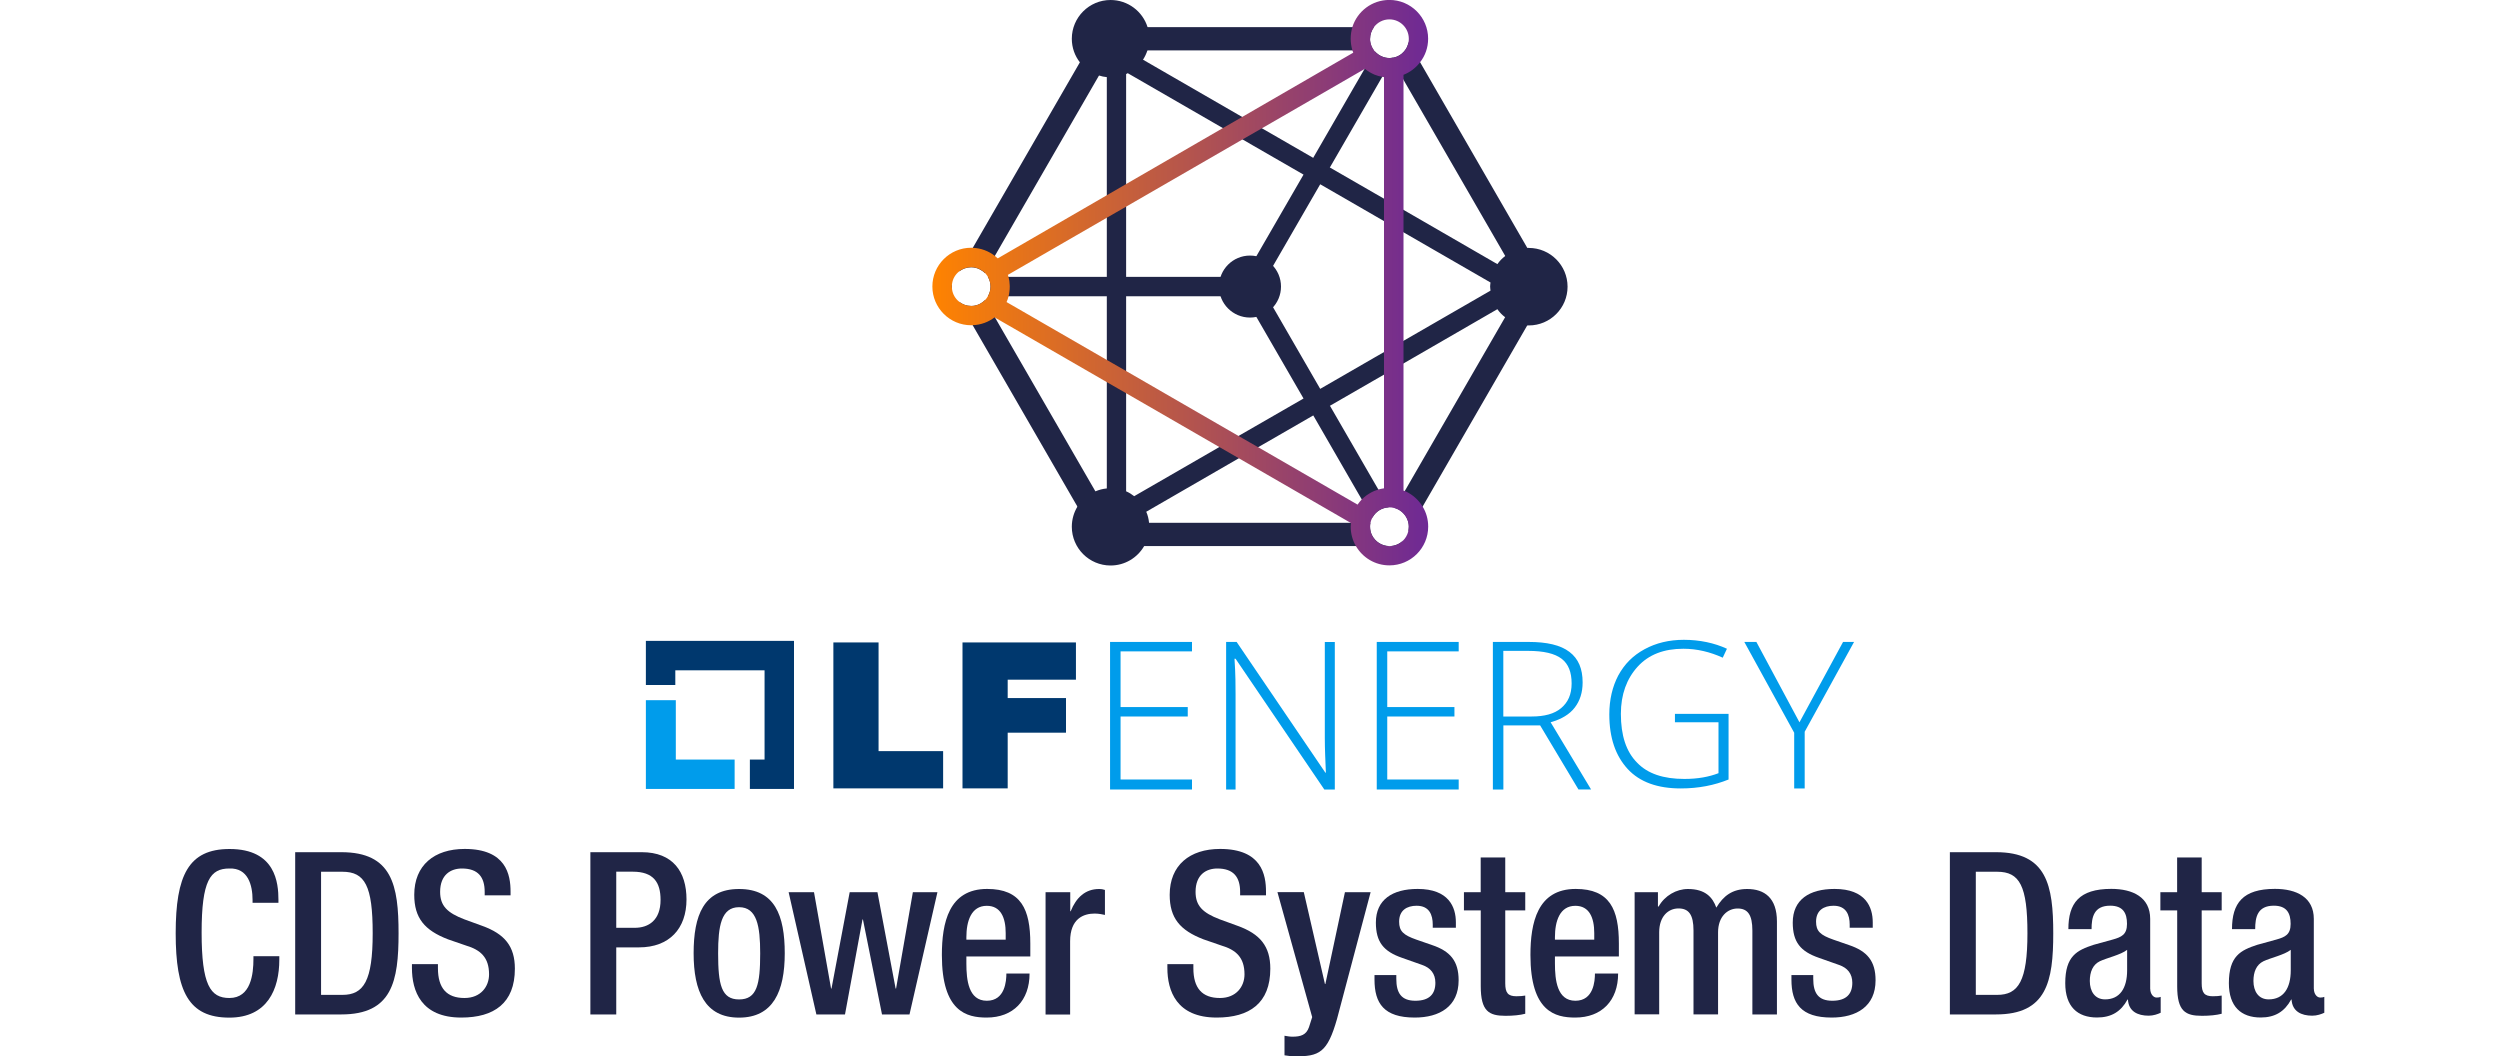 <?xml version="1.0" encoding="UTF-8"?>
<svg id="Layer_1" data-name="Layer 1" xmlns="http://www.w3.org/2000/svg" xmlns:xlink="http://www.w3.org/1999/xlink" viewBox="0 0 400 169">
  <defs>
    <style>
      .cls-1 {
        fill: #009ceb;
      }

      .cls-2 {
        fill: #00386e;
      }

      .cls-3 {
        fill: url(#New_Gradient_Swatch_4);
      }

      .cls-4 {
        fill: #202546;
      }
    </style>
    <linearGradient id="New_Gradient_Swatch_4" data-name="New Gradient Swatch 4" x1="228.5" y1="45.23" x2="149.19" y2="45.23" gradientUnits="userSpaceOnUse">
      <stop offset="0" stop-color="#6e2995"/>
      <stop offset="1" stop-color="#ff8300"/>
    </linearGradient>
  </defs>
  <g>
    <path class="cls-4" d="M203.69,42.56l-1.91,3.3,1.91,3.3,7.55,13.07,1.55,2.69,7.13,12.34.62,1.07.81,1.4.84,1.45c-1.14.05-2.12.71-2.61,1.66l-.87-1.49-.82-1.43-.52-.89-7.25-12.57-1.55-2.69-7.55-13.06-1.91-3.31h-41.05c.27-.45.42-.98.42-1.55s-.15-1.1-.42-1.55h41.05l1.91-3.31,7.55-13.06,1.55-2.69,6.63-11.49,1.56-2.69.05-.1,1.49-2.58.11-.19s.04.05.06.07c.57.62,1.39,1.02,2.29,1.02.07,0,.15,0,.22-.01.14,0,.27-.02.4-.05l-.21.37-1.25,2.17-.3.51-1.25,2.17-7.13,12.34-1.55,2.69-7.55,13.07Z"/>
    <path class="cls-4" d="M222.31,87.37h1.66l.51-.88c-.56.55-1.33.88-2.17.88ZM219.21,6.2c0-.69.24-1.35.62-1.86h-43.8l-3.25,5.63-17.15,29.71-2.17,3.76c.52-.42,1.19-.67,1.92-.67.47,0,.92.11,1.31.3.33.16.64.37.9.63l1-1.74.57-.99,16.68-28.89,2.32-4.02h41.65c-.26-.35-.46-.76-.55-1.21-.05-.21-.07-.42-.07-.64ZM152.32,45.41l-.26.45.26.45c-.02-.15-.04-.3-.04-.45s.01-.3.04-.45ZM219.53,85.65c-.21-.41-.32-.88-.32-1.38,0-.2.01-.38.05-.57.01-.02.01-.04.01-.05h-41.1l-2.91-5.04-16.05-27.79-.04-.07-1.5-2.59-.07-.14s-.05.04-.06.05c-.43.42-.98.72-1.59.83-.19.04-.37.05-.57.05-.73,0-1.4-.25-1.92-.67l2.17,3.76,16.76,29.02,3.64,6.31h46.28c-1.21,0-2.27-.71-2.78-1.72ZM244.37,39.67l-17.15-29.71-1.86-3.22c-.1.61-.38,1.15-.79,1.57-.41.45-.95.76-1.55.89-.02.01-.05.01-.09.02-.12.02-.26.05-.4.05l.19.32.3.51,1.15,2.01.4.68,16.27,28.17,2.81,4.88-2.81,4.88-16.07,27.83-.2.35-1.38,2.38c.53.16,1.02.47,1.38.87.52.56.84,1.3.84,2.11,0,.27-.04.55-.1.79l2.31-4,16.76-29.02,3.57-6.18-3.57-6.18Z"/>
    <path class="cls-4" d="M244.61,39.66c-.09,0-.17,0-.25.01-1.34.05-2.55.52-3.53,1.3-.48.35-.9.79-1.25,1.29l-15.02-8.68-1.55-.89-1.55-.89-1.55-.89-7.13-4.11-2.68-1.55-6.64-3.83-1.55-.89-1.55-.89-1.6-.92-15.88-9.17c.3-.46.53-.95.71-1.49.19-.58.29-1.2.29-1.86s-.1-1.26-.27-1.86c-.79-2.52-3.15-4.34-5.92-4.34-3.42,0-6.2,2.78-6.2,6.2,0,1.43.48,2.73,1.29,3.77.77.99,1.83,1.74,3.07,2.11.4.14.82.22,1.24.26v65.81c-.64.06-1.26.22-1.83.47-1.19.5-2.19,1.36-2.88,2.45-.56.93-.89,2.03-.89,3.21,0,3.42,2.78,6.2,6.2,6.2,2.29,0,4.29-1.24,5.37-3.1.53-.9.83-1.97.83-3.1,0-.21-.01-.42-.04-.62-.06-.63-.21-1.23-.45-1.78l14.78-8.54,1.55-.89,1.55-.89,1.56-.89,7.26-4.19,2.68-1.55,7.13-4.11,1.55-.89,1.55-.89,1.55-.89,15.02-8.68c.35.5.77.94,1.25,1.29.98.78,2.19,1.25,3.53,1.3.07.01.16.01.25.01,3.42,0,6.2-2.78,6.2-6.2s-2.78-6.2-6.2-6.2ZM238.48,46.5l-13.92,8.03-1.55.89-1.55.9-1.55.89-8.68,5.01-2.68,1.55-8.82,5.08-1.56.9-1.54.89-1.54.89-13.62,7.86c-.4-.31-.82-.58-1.29-.78V11.85c.1-.04.17-.09.26-.14l15.23,8.79,1.59.92,1.55.89,1.55.9,8.19,4.72,2.68,1.55,8.68,5.01,1.55.9,1.55.89,1.55.89,13.92,8.03c-.02.21-.06.42-.06.64s.04.43.06.64Z"/>
    <circle class="cls-4" cx="200" cy="45.85" r="4.96"/>
    <path class="cls-3" d="M224.76,78.57c-.06-.02-.12-.05-.2-.07V11.97c1.07-.42,1.98-1.12,2.65-2.01.82-1.04,1.29-2.35,1.29-3.77,0-3.42-2.78-6.2-6.2-6.2-2.78,0-5.13,1.82-5.92,4.34-.17.59-.27,1.21-.27,1.86s.1,1.26.27,1.86c.04.12.09.26.14.38l-17.75,10.27-3.09,1.78-15.49,8.96-3.1,1.8-17.45,10.1c-.15-.14-.31-.27-.47-.4-.98-.77-2.21-1.24-3.54-1.29-.09-.01-.16-.01-.25-.01-3.42,0-6.2,2.78-6.2,6.2s2.78,6.2,6.2,6.2c.09,0,.16,0,.25-.01,1.33-.05,2.54-.51,3.51-1.26l.07.05,17.88,10.32,3.1,1.78,14.91,8.61,3.09,1.78,17.54,10.13.35.2.07.04c-.02.19-.04.38-.04.58,0,1.13.3,2.19.83,3.1,1.08,1.86,3.07,3.1,5.37,3.1,3.42,0,6.2-2.78,6.2-6.2,0-1.18-.32-2.28-.89-3.21-.67-1.1-1.66-1.97-2.85-2.49ZM219.83,4.34c.57-.76,1.46-1.24,2.48-1.24,1.71,0,3.1,1.39,3.1,3.1,0,.19-.01.37-.05.55-.1.61-.38,1.15-.79,1.57-.41.45-.95.76-1.55.89-.02.01-.05.01-.09.02-.12.02-.26.05-.4.05-.07.01-.15.01-.22.01-.9,0-1.72-.4-2.29-1.02-.02-.02-.05-.05-.06-.07-.05-.05-.09-.1-.12-.15-.26-.35-.46-.76-.55-1.21-.05-.21-.07-.42-.07-.64,0-.69.24-1.35.62-1.86ZM155.39,48.95c-.73,0-1.4-.25-1.92-.67-.61-.48-1.03-1.18-1.14-1.98-.02-.15-.04-.3-.04-.45s.01-.3.04-.45c.11-.81.53-1.5,1.14-1.98.52-.42,1.19-.67,1.92-.67.47,0,.92.11,1.31.3.33.16.64.37.9.63.12.14.25.27.35.43.05.06.09.12.11.19.27.45.42.98.42,1.55s-.15,1.1-.42,1.55c-.12.24-.29.43-.46.62-.02.01-.05.04-.06.05-.43.42-.98.72-1.59.83-.19.04-.37.05-.57.05ZM217.88,79.92c-.25.25-.47.52-.67.82l-15.93-9.2-3.11-1.78-17.98-10.39-3.1-1.78-16.04-9.26c.14-.3.24-.61.32-.93.05-.2.1-.41.12-.62.05-.3.07-.61.07-.93,0-.09,0-.16-.01-.25-.01-.45-.07-.88-.19-1.3-.02-.11-.06-.21-.1-.32l15.81-9.13,3.1-1.78,18.63-10.76,3.1-1.78,16.38-9.46.1-.06c.46.38.97.68,1.51.92.4.16.82.29,1.25.36.1.02.2.04.3.05v65.79c-.32.05-.63.11-.93.2-.21.07-.41.15-.62.22-.59.26-1.15.59-1.64,1.02-.14.11-.26.24-.4.36ZM225.31,85.07c-.15.55-.43,1.04-.83,1.43-.56.55-1.33.88-2.17.88-1.21,0-2.27-.71-2.78-1.72-.21-.41-.32-.88-.32-1.38,0-.2.01-.38.05-.57.01-.02.01-.04.01-.05.06-.3.16-.57.3-.82.5-.95,1.47-1.61,2.61-1.66h.12c.25,0,.48.02.71.09.06.01.11.02.17.04.53.16,1.02.47,1.38.87.52.56.84,1.3.84,2.11,0,.27-.04.55-.1.79Z"/>
  </g>
  <g>
    <polygon class="cls-1" points="108.13 121.53 108.13 112.03 103.34 112.03 103.34 126.23 117.54 126.23 117.54 121.53 108.13 121.53"/>
    <polygon class="cls-2" points="127.04 102.54 103.34 102.54 103.34 109.6 108.05 109.6 108.05 107.25 122.33 107.25 122.33 121.53 119.98 121.53 119.98 126.23 127.04 126.23 127.04 102.54"/>
    <g>
      <path class="cls-2" d="M133.34,102.79h7.23v17.39h10.33v5.96h-17.56v-23.36h0Z"/>
      <path class="cls-2" d="M154,102.79h18.15v5.96h-10.92v2.94h9.33v5.54h-9.33v8.91h-7.23v-23.36Z"/>
    </g>
    <path class="cls-1" d="M190.72,126.32h-13.11v-23.61h13.11v1.51h-11.43v8.91h10.75v1.51h-10.75v10.08h11.43v1.6Z"/>
    <path class="cls-1" d="M213.57,126.32h-1.68l-14.2-20.92h-.17c.17,2.52.17,4.37.17,5.63v15.29h-1.51v-23.61h1.68l14.2,20.92h.08c-.08-1.93-.17-3.78-.17-5.54v-15.37h1.6v23.61h0Z"/>
    <path class="cls-1" d="M233.39,126.32h-13.11v-23.61h13.11v1.51h-11.43v8.91h10.75v1.51h-10.75v10.08h11.43v1.6Z"/>
    <path class="cls-1" d="M240.54,116.07v10.25h-1.68v-23.61h5.71c2.94,0,5.12.5,6.55,1.6,1.43,1.09,2.1,2.69,2.1,4.87,0,1.6-.42,2.94-1.26,4.03s-2.1,1.85-3.86,2.35l6.47,10.75h-2.02l-6.13-10.25h-5.88ZM240.54,114.64h4.54c2.02,0,3.61-.42,4.7-1.34,1.09-.92,1.68-2.18,1.68-3.95s-.5-3.11-1.6-3.95-2.86-1.26-5.38-1.26h-3.95v10.5Z"/>
    <path class="cls-1" d="M267.92,114.22h8.65v10.5c-2.27.92-4.79,1.43-7.65,1.43-3.7,0-6.55-1.01-8.49-3.11-1.93-2.1-2.94-4.96-2.94-8.74,0-2.35.5-4.45,1.43-6.22,1.01-1.85,2.35-3.19,4.2-4.2,1.85-1.01,3.95-1.51,6.3-1.51,2.52,0,4.87.5,6.89,1.43l-.67,1.43c-2.02-.92-4.12-1.43-6.3-1.43-3.11,0-5.54.92-7.31,2.86-1.76,1.93-2.69,4.45-2.69,7.56,0,3.44.84,6.05,2.6,7.81,1.68,1.76,4.2,2.6,7.56,2.6,2.18,0,3.95-.34,5.46-.92v-8.15h-6.97v-1.34h-.08Z"/>
    <path class="cls-1" d="M287.92,115.56l6.97-12.85h1.76l-7.9,14.37v9.07h-1.68v-8.91l-7.98-14.53h1.93l6.89,12.85Z"/>
  </g>
  <g>
    <path class="cls-4" d="M44.69,153v.55c0,4.69-1.89,9.27-8,9.27-6.54,0-8.58-4.22-8.58-13.49s2.04-13.49,8.62-13.49c7.38,0,7.82,5.45,7.82,8.14v.47h-4.14v-.44c0-2.4-.73-5.16-3.71-5.05-3.05,0-4.44,1.89-4.44,10.25s1.38,10.47,4.44,10.47c3.45,0,3.85-3.85,3.85-6.25v-.44h4.14Z"/>
    <path class="cls-4" d="M47.23,136.35h7.38c8.14,0,9.16,5.31,9.16,12.98s-1.02,12.98-9.16,12.98h-7.38v-25.96ZM51.37,159.18h3.42c3.42,0,4.84-2.25,4.84-9.85s-1.24-9.85-4.84-9.85h-3.42v19.71Z"/>
    <path class="cls-4" d="M70.07,154.27v.65c0,3.16,1.38,4.76,4.25,4.76,2.62,0,3.93-1.85,3.93-3.78,0-2.73-1.38-3.93-3.71-4.62l-2.84-.98c-3.78-1.45-5.42-3.42-5.42-7.13,0-4.73,3.2-7.34,8.07-7.34,6.65,0,7.34,4.14,7.34,6.84v.58h-4.14v-.55c0-2.36-1.05-3.74-3.64-3.74-1.78,0-3.49.98-3.49,3.74,0,2.22,1.13,3.35,3.89,4.4l2.8,1.02c3.67,1.31,5.27,3.31,5.27,6.87,0,5.53-3.34,7.82-8.58,7.82-6.44,0-7.89-4.29-7.89-7.93v-.62h4.14Z"/>
    <path class="cls-4" d="M94.46,136.35h8.22c4.98,0,7.16,3.13,7.16,7.56,0,4.65-2.73,7.67-7.6,7.67h-3.64v10.73h-4.14v-25.96ZM98.61,148.45h2.94c2.22,0,4.14-1.2,4.14-4.47,0-2.8-1.13-4.51-4.44-4.51h-2.65v8.98Z"/>
    <path class="cls-4" d="M118.25,142.24c5.71,0,7.31,4.22,7.31,10.29s-1.85,10.29-7.31,10.29-7.27-4.22-7.27-10.29,1.6-10.29,7.27-10.29ZM118.25,159.91c2.87,0,3.38-2.4,3.38-7.38,0-4.33-.51-7.38-3.38-7.38s-3.35,3.05-3.35,7.38c0,4.98.51,7.38,3.35,7.38Z"/>
    <path class="cls-4" d="M126.17,142.75h4.07l2.73,15.42h.07l2.91-15.42h4.44l2.91,15.42h.07l2.69-15.42h3.93l-4.47,19.56h-4.4l-3.05-15.2h-.07l-2.8,15.2h-4.58l-4.44-19.56Z"/>
    <path class="cls-4" d="M154.62,153.03v1.13c0,2.62.33,5.96,3.27,5.96s3.13-3.2,3.13-4.36h3.71c0,4.33-2.62,7.05-6.87,7.05-3.2,0-7.16-.94-7.16-10,0-5.13,1.09-10.58,7.24-10.58,5.45,0,6.91,3.27,6.91,8.73v2.07h-10.22ZM160.91,150.34v-1.05c0-2.47-.8-4.36-3.02-4.36-2.51,0-3.27,2.47-3.27,5.02v.4h6.29Z"/>
    <path class="cls-4" d="M167.31,142.75h3.93v3.05h.07c.87-2.18,2.33-3.56,4.54-3.56.44,0,.69.07.94.15v4c-.29-.07-.98-.22-1.64-.22-1.78,0-3.93.8-3.93,4.44v11.71h-3.93v-19.56Z"/>
    <path class="cls-4" d="M190.94,154.27v.65c0,3.16,1.38,4.76,4.25,4.76,2.62,0,3.93-1.85,3.93-3.78,0-2.73-1.38-3.93-3.71-4.62l-2.84-.98c-3.78-1.45-5.42-3.42-5.42-7.13,0-4.73,3.2-7.34,8.07-7.34,6.65,0,7.34,4.14,7.34,6.84v.58h-4.14v-.55c0-2.36-1.05-3.74-3.64-3.74-1.78,0-3.49.98-3.49,3.74,0,2.22,1.13,3.35,3.89,4.4l2.8,1.02c3.67,1.31,5.27,3.31,5.27,6.87,0,5.53-3.34,7.82-8.58,7.82-6.44,0-7.89-4.29-7.89-7.93v-.62h4.14Z"/>
    <path class="cls-4" d="M208.61,142.75l3.38,14.69h.07l3.13-14.69h4.11l-5.38,20.29c-1.53,5.34-2.8,6.04-6.84,5.96-.51,0-1.05-.07-1.56-.15v-3.13c.44.07.84.15,1.27.15,1.35,0,2.22-.29,2.65-1.53l.51-1.6-5.56-20h4.22Z"/>
    <path class="cls-4" d="M229.24,148.45v-.51c0-1.56-.55-3.02-2.58-3.02-1.56,0-2.8.73-2.8,2.55,0,1.53.69,2.14,2.76,2.87l2.51.87c2.91.98,4.25,2.55,4.25,5.64,0,4.18-3.05,5.96-7.02,5.96-4.94,0-6.44-2.29-6.44-6.07v-.73h3.49v.62c0,2.25.8,3.49,3.05,3.49s3.2-1.09,3.2-2.87c0-1.45-.76-2.4-2.14-2.87l-3.2-1.13c-2.94-1.02-4.18-2.51-4.18-5.64,0-3.67,2.65-5.38,6.69-5.38,4.98,0,6.11,2.91,6.11,5.34v.87h-3.71Z"/>
    <path class="cls-4" d="M234.22,142.75h2.69v-5.56h3.93v5.56h3.2v2.91h-3.2v11.67c0,1.53.44,2.07,1.78,2.07.58,0,1.05-.04,1.42-.11v2.91c-.84.22-1.93.33-3.16.33-2.65,0-3.96-.73-3.96-4.73v-12.14h-2.69v-2.91Z"/>
    <path class="cls-4" d="M248.79,153.03v1.13c0,2.62.33,5.96,3.27,5.96s3.13-3.2,3.13-4.36h3.71c0,4.33-2.62,7.05-6.87,7.05-3.2,0-7.16-.94-7.16-10,0-5.13,1.09-10.58,7.24-10.58,5.45,0,6.91,3.27,6.91,8.73v2.07h-10.22ZM255.08,150.34v-1.05c0-2.47-.8-4.36-3.02-4.36-2.51,0-3.27,2.47-3.27,5.02v.4h6.29Z"/>
    <path class="cls-4" d="M261.56,142.75h3.71v2.29h.11c.98-1.74,2.84-2.8,4.69-2.8,2.8,0,3.96,1.35,4.54,2.98,1.13-1.89,2.58-2.98,4.94-2.98,2.76,0,4.76,1.42,4.76,5.2v14.87h-3.93v-13.42c0-2.54-.76-3.53-2.36-3.53s-3.13,1.27-3.13,3.82v13.12h-3.93v-13.42c0-2.54-.76-3.53-2.4-3.53s-3.09,1.27-3.09,3.82v13.12h-3.93v-19.56Z"/>
    <path class="cls-4" d="M295.95,148.45v-.51c0-1.56-.55-3.02-2.58-3.02-1.56,0-2.8.73-2.8,2.55,0,1.53.69,2.14,2.76,2.87l2.51.87c2.91.98,4.25,2.55,4.25,5.64,0,4.18-3.05,5.96-7.02,5.96-4.94,0-6.44-2.29-6.44-6.07v-.73h3.49v.62c0,2.25.8,3.49,3.05,3.49s3.2-1.09,3.2-2.87c0-1.45-.76-2.4-2.15-2.87l-3.2-1.13c-2.94-1.02-4.18-2.51-4.18-5.64,0-3.67,2.65-5.38,6.69-5.38,4.98,0,6.11,2.91,6.11,5.34v.87h-3.71Z"/>
    <path class="cls-4" d="M311.98,136.35h7.38c8.14,0,9.16,5.31,9.16,12.98s-1.02,12.98-9.16,12.98h-7.38v-25.96ZM316.13,159.18h3.42c3.42,0,4.84-2.25,4.84-9.85s-1.24-9.85-4.84-9.85h-3.42v19.71Z"/>
    <path class="cls-4" d="M344.04,158.23c0,.73.44,1.38,1.02,1.38.25,0,.51-.04.65-.11v2.54c-.47.22-1.16.47-1.93.47-1.75,0-3.2-.69-3.31-2.58h-.07c-1.05,1.93-2.58,2.87-4.87,2.87-3.13,0-5.09-1.74-5.09-5.49,0-4.36,1.89-5.27,4.54-6.14l3.05-.84c1.42-.4,2.29-.8,2.29-2.51s-.62-2.91-2.69-2.91c-2.62,0-2.98,1.85-2.98,3.75h-3.71c0-4.14,1.71-6.44,6.87-6.44,3.45,0,6.22,1.35,6.22,4.8v11.2ZM340.33,151.98c-1.02.8-3.2,1.27-4.36,1.82-1.13.55-1.6,1.71-1.6,3.16,0,1.64.8,2.94,2.44,2.94,2.36,0,3.53-1.78,3.53-4.65v-3.27Z"/>
    <path class="cls-4" d="M345.65,142.75h2.69v-5.56h3.93v5.56h3.2v2.91h-3.2v11.67c0,1.53.44,2.07,1.78,2.07.58,0,1.05-.04,1.42-.11v2.91c-.84.22-1.93.33-3.16.33-2.65,0-3.96-.73-3.96-4.73v-12.14h-2.69v-2.91Z"/>
    <path class="cls-4" d="M370.22,158.23c0,.73.44,1.38,1.02,1.38.25,0,.51-.04.65-.11v2.54c-.47.22-1.16.47-1.93.47-1.75,0-3.2-.69-3.31-2.58h-.07c-1.05,1.93-2.58,2.87-4.87,2.87-3.13,0-5.09-1.74-5.09-5.49,0-4.36,1.89-5.27,4.54-6.14l3.05-.84c1.42-.4,2.29-.8,2.29-2.51s-.62-2.91-2.69-2.91c-2.62,0-2.98,1.85-2.98,3.75h-3.71c0-4.14,1.71-6.44,6.87-6.44,3.45,0,6.22,1.35,6.22,4.8v11.2ZM366.51,151.98c-1.02.8-3.2,1.27-4.36,1.82-1.13.55-1.6,1.71-1.6,3.16,0,1.64.8,2.94,2.44,2.94,2.36,0,3.53-1.78,3.53-4.65v-3.27Z"/>
  </g>
</svg>
